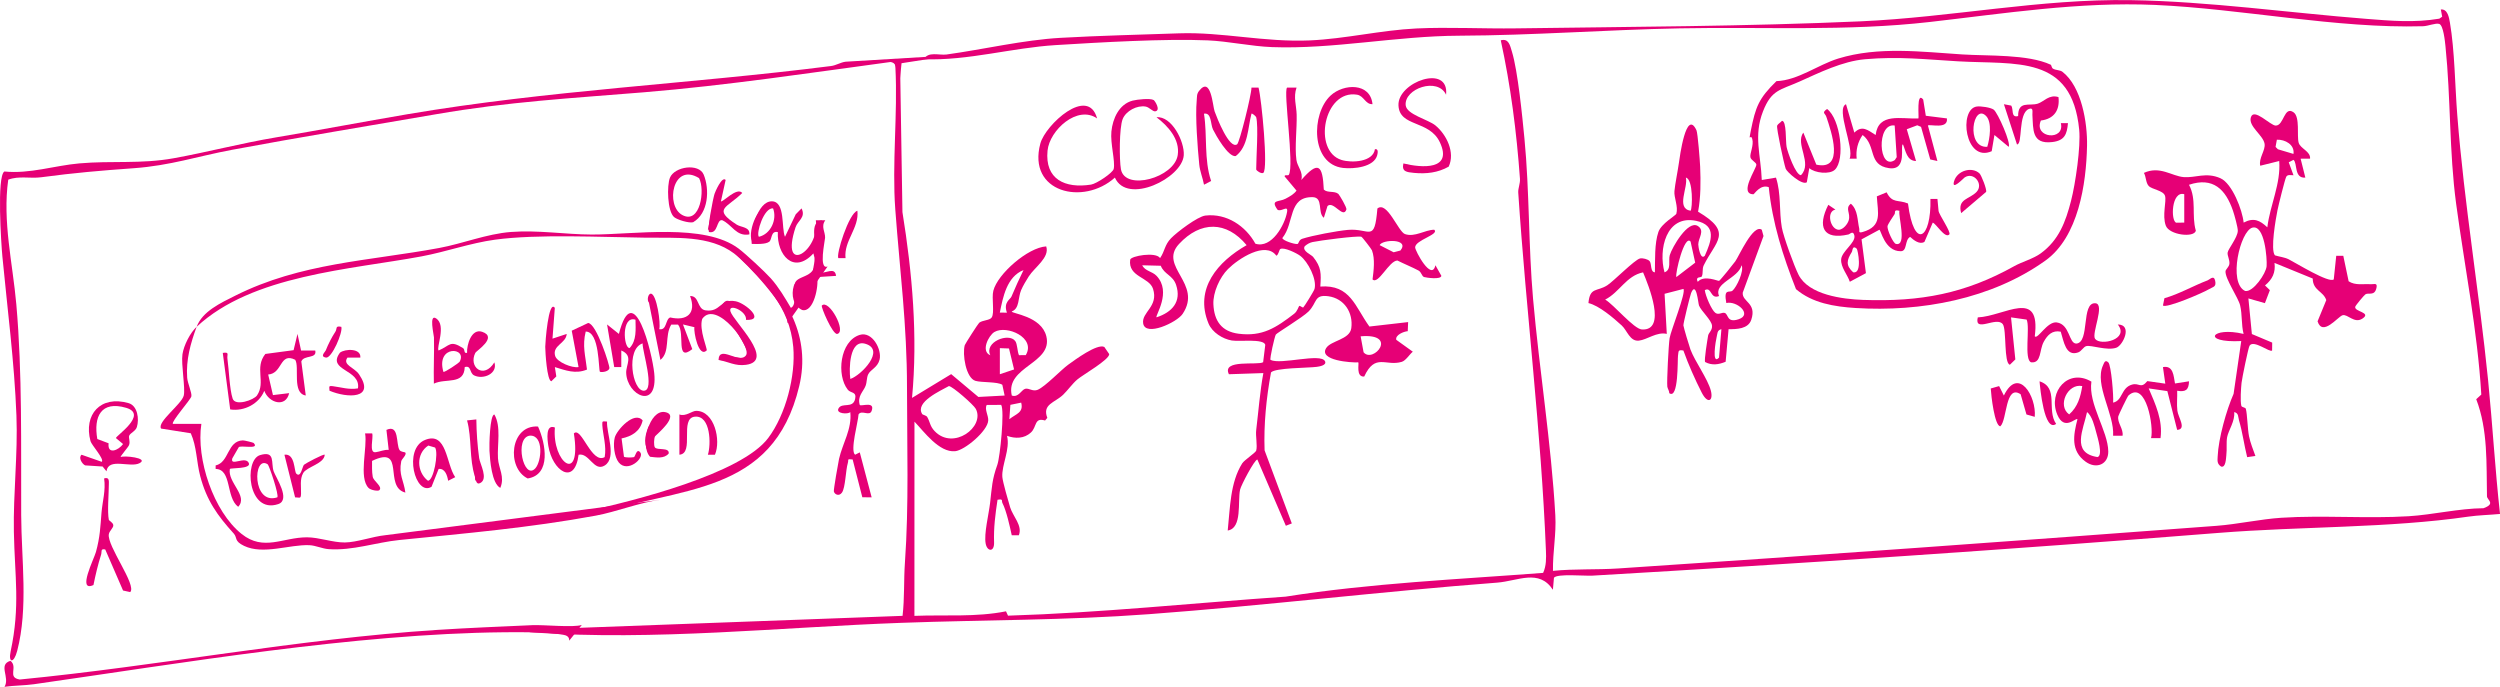<?xml version="1.0" encoding="UTF-8"?>
<svg id="Layer_2" data-name="Layer 2" xmlns="http://www.w3.org/2000/svg" viewBox="0 0 1052.28 289.1">
  <g id="Layer_1-2" data-name="Layer 1">
    <g>
      <g id="MGmMtF.tif">
        <g>
          <path d="M1027.31,3.99c2.93-.34,3.53,3.41,3.9,5.57,2,11.65,2.13,26.65,3.08,38.8,2.97,37.81,9.21,74.21,12.98,111.66,1.88,18.71,2.94,37.62,5.02,56.31-4.26.41-9.19.52-13.36,1.13-33.43,4.86-70.48,4.08-105.05,6.84-88.28,7.03-175.32,12.85-263.71,18-3.15.18-14.84-.93-16.09.89l-.44,5.05c-5.85-8.92-14.7-3.68-23.48-3-49.23,3.77-97.13,9.6-146.56,13.28-35.55,2.64-68.73,2.35-104.25,3.64-50.6,1.84-104.05,7.63-154.86,4.07-1.93-.14-3.62-.51-5.44-1.05l160.85-5.96c.88-7.43.47-14.97,1-22.43,1.71-24.17.88-49.31.87-73.74,0-26.39-2.98-48.7-4.92-74.77-1.45-19.47,1.07-40.23.04-59.86.4-3.64-6-1.9-6.01-2.99l17.01-1-9.04,2.06,1,62.78c4.16,25.77,6.49,52.18,4.04,78.21l16.48-10,11.44,9.6,11.05-.59-.96-4.52c-1.96-1.36-8.78-.9-11.32-1.66-4.08-1.23-5.57-11.36-4.49-15.04.16-.54,5.62-9.04,6.05-9.40,1.41-1.15,4.41-.96,5.27-2.23,1.31-1.92-.09-8.13.7-11.26,1.78-7.07,14.54-18.21,22.25-18.67,1.59,4.64-4.9,8.8-7.33,12.62-1.06,1.67-2.45,3.98-3.21,5.76-1.39,3.23-.59,7.78-3.97,9.01-.1.93,12.48,1.88,14.57,10.46,2.81,11.53-17.35,12.66-14.55,24.92,2.83,1.01,4.08-2.47,5.68-2.84s3.17,1.31,5.27.41c3.18-1.37,9.89-8.45,12.78-10.53s12.2-8.98,15.22-7.49l2.07,3.03c-.02,2.39-10.99,8.62-13.4,10.64-2.03,1.7-4.15,4.67-5.99,6.44-3.52,3.38-8.9,3.96-6.67,9.74l-.95,1.12c-4.61-1.41-3.38,2.65-5.94,5.03-2.83,2.64-6.62,2.66-10.07,1.42,1.42,5.6-2.34,12.34-1.97,17.33.15,2.02,2.53,10.26,3.28,12.75,1.17,3.86,5.31,7.69,3.66,11.78h-2.98c-.76-3.52-2.25-10.35-3.9-13.52-.55-1.05.52-1.89-2.09-1.43-.94,6.22-1.66,11.77-1.45,17.95.14,4.19-2.91,3.9-3.54.49-.77-4.14,1.3-12.3,1.86-17.07.79-6.81.81-9.83,3.05-16.09,1.17-3.26,3.11-22.9,1.62-25.22l-6.07.02c-1.06,1.78.72,4.36.62,6.53-.2,4.42-9.91,12.58-13.95,12.95-6.73.62-13.08-8.25-17.1-12.45l-.02,81.75c12.97-.52,25.81.63,38.55-1.91l.84,1.83c38.91-1.2,78.22-5.34,116.86-8.01,35.87-5.67,72.19-7.24,108.38-10,1.37-2.96,1.31-6.2,1.18-9.38-2.02-50.59-8.3-100.19-11.65-150.66-.12-1.81.86-3.82.72-5.81-1.42-19.76-3.9-39.14-8.08-58.31,3.35-.91,3.88,2.09,4.7,4.77,2.48,8.08,4.39,27.49,5.27,36.61,2.15,22.31,1.66,45.17,3.62,67.41,2.69,30.41,7.65,60.66,9.37,91.1.46,8.07-1.12,15.45-.99,23.42,9.08-.91,18.39-.41,27.47-1.01,83.93-5.54,167.82-11.64,251.78-17.94,8.93-.67,18.53-2.83,27.34-3.4,17.4-1.12,36.14.42,53.56-.64,10.26-.63,21.08-3.28,31.55-3.38,5.26-1.94,1.47-3.47,1.44-5.01-.28-13.67.46-27.9-4.53-40.87l2.14-1.95c-1.62-27.02-6.99-53.55-10.59-80.29-2.96-21.96-2.23-44.29-4.49-66.31-.22-2.14-.89-8.85-2.62-9.41-1.54-.49-4.69.91-6.81.97-36.41,1.04-76.33-7.36-112.89-8.97-31.7-1.39-63.31,3.6-94.71,7.18-35.14,4-69.75,1.99-105.19,2.68-30.97.6-61.91,2.97-92.92,3.1-26.46.11-53.12,5.75-78.76,4.8-8.77-.32-18.42-2.47-27.11-2.84-17.95-.77-45.42.85-63.92,1.99-18.56,1.14-36.81,6.6-55.46,5.96,1.6-3.4,6.44-1.58,9.48-2,15.59-2.15,32.29-6.12,47.93-7.01,16.44-.93,33.63-1.33,49.98-1.9,17.95-.63,35.98,3.82,55.01,2.98,14.97-.66,29.99-4.32,44.84-5.03,13.53-.64,28.19.16,42-.04,48.07-.68,97.17-.83,144.99-2.96,38.47-1.72,75.47-9.54,113.78-8.92,32.86.53,66.7,5.34,98.98,7.87,10.56.83,20.2,1.7,30.81-.07l1.2-.83-.56-3.01ZM430.83,113.65c-7.07,2.86-8.64,11.29-9.99,17.93l2.99.02c-1.57-4.4,1.39-5.51,1.91-6.77,1.59-3.84,3.28-7.45,5.08-11.17ZM431.76,149.47c4.41-7.33-8.05-12.79-13.2-9.73-2.45,1.45-5.86,8.14-1.72,9.79-2.74-5.54,7.81-9.68,10.49-5.97.93,1.28.83,4.3,1.56,5.94l2.87-.02ZM424.69,146.68l-3.84-.14v10.97s5.99-2.01,5.99-2.01l-2.14-8.82ZM388.12,174.24c.25.41,1.75.58,2.15,1.27,1.24,2.15,1.1,3.8,3.1,5.92,7.86,8.33,21.33-1.76,17.36-9.33-.91-1.73-9.84-9.55-11.33-9.60-3.52,1.98-14.31,6.74-11.27,11.73ZM429.83,169.47l-4.55.93-.43,6.04c2.82-2.28,6.08-2.71,4.98-6.97Z" style="fill: #e60076;"/>
          <path d="M545.73,36.88c-1.41,3.99-.04,7.54.05,11.42.15,5.8-.85,13.67-.1,19.03.41,2.93,2.96,5.03,2.06,8.42,7.11-8.12,8.98-6.48,9.46,4.04,1.54,1.52,4.48.44,6.13,1.83.38.32,3.66,5.72,3.37,6.57-1.36,4.04-5.42-3.84-7.94-1.47l-1.54,4.95c-2.8-2.2-.05-8.62-4.76-8.69-10.37-.16-7.53,10.86-12.7,17.2.07,1.06,5.08,2.67,6.32,2.52.63-.08.51-1.69,2.02-2.19,4.2-1.38,14.81-3.36,19.25-3.75,9.32-.82,11.17,5.75,12.41-9,4.09-3.32,8.77,9.77,11.6,10.76,4.15,1.44,8.26-1.74,12.32-1.83,2.34,2.03-8.03,4.32-8.03,7.44,0,1.45,6.97,14.5,8.53,7.51l2.51,4.46c-.24,1.68-6.33.79-7.26.51-1.03-.32-1.05-2.05-2.41-2.77-2.68-1.42-6.06-2.78-8.84-4.19-3.54.09-8.04,10.34-10.46,7.96.48-3.74,1.11-8.61-.24-12.23-.22-.59-4.11-5.63-4.46-5.73-1.78-.5-17.81,1.62-20.56,2.23-1.25.27-2.33.92-3.28,1.76-1.22,2.02,2.77,3.54,3.53,4.49,3.48,4.36,3.4,6.91,3.03,12.48,12.68-.94,14.6,8.48,20.66,16.83l16.3-1.87-.16,3.83c-1.65.12-5.34,1.57-4.83,3.63l6.96,5c-1.42,1.16-2.95,3.77-4.67,4.28-6.75,2-11.17-3.81-15.79,6.19-3.61.24-2.06-5.54-2.49-5.98-2.95.19-16.79-.79-13.52-6.01,2.02-3.21,9.94-3.53,10.58-8.39.87-6.55-2.98-12.51-9.68-13.43-6.09-.83-4.58,2.66-8.33,6.43-2.46,2.47-13.3,8.99-13.76,9.7-.5.78-2.65,10.19-2.23,10.66,4.25,2.19,21.16-3.03,22.93.56.87,1.75-2.54,2.25-3.57,2.38-3.47.46-17.46.37-19.16,2.34-1.98,10.78-3.09,21.86-2.7,32.8l11.46,30.75-2.51.99-11.99-27.88c-1.19,0-6.87,10.83-7.27,12.66-1.1,4.99,1.03,16.25-5.21,17.22,1.01-9.25.97-20.2,6.13-28.31.81-1.27,5.64-4.51,5.86-5.31.59-2.2-.32-6.04.01-8.73.99-8.16,1.54-15.92,3-23.92l-14.5.49c-3.14-6.45,12.21-3.64,14.41-5.06l.9-7.32c-.68-2.7-10.9-1.29-14.08-1.82-3.89-.65-8.26-3.42-9.81-7.16-6.07-14.67,3.96-26.09,16.04-32.97-8.51-10.26-19.4-10.24-28.45-.5-8.85,9.52,10.09,16.69,1.5,29.45-2.43,3.6-15.69,9.74-16.6,3.98-.74-4.73,6.55-7.06,4.16-14.54-1.6-5.02-10.62-4.93-9.62-12.29.33-1.58,10.83-3.42,12.58-.66,2.04-2.94,1.84-5.46,4.59-8.33,2.46-2.56,11.2-9.19,14.47-9.57,8.96-1.04,16.97,4.4,21.06,11.85,6.84,2.15,12.41-7.95,13.33-13.35.55-3.18-2.36.11-4.02-.95-3.13-4.39.58-3.14,3.39-4.64,1.72-.92,3.4-1.8,4.61-3.4l-5-5.97c-.15-.92,1.45-.19,1.76-.68,2.39-3.74-2.4-35.14-.74-36.71h3.99ZM589.45,105.45c4.1-5.09-7.69-4.75-8.74-2.27l5.89,3.01,2.85-.74ZM538.9,104.81c-.5.3-.69,2.37-1.66,2.83-4.55-6.3-16.05,1.3-20.37,5.61-3.47,3.46-6.36,9.87-6.14,14.8.31,7,3.43,11.51,10.61,12.42,10.07,1.28,15.78-2.56,23.38-8.4,1.43-1.1,1.78-3,2.19-3.3.25-.18,1.38.82,1.64.64.38-.26,4.5-6.88,4.75-7.78,1.09-4.04-2.76-11.54-6.05-13.97-1.5-1.11-6.81-3.74-8.34-2.84ZM488.58,111.86l-7.79-.2c1.14,2.46,4.17,2.51,6.02,4.45,6.47,6.8-.68,16.8-.02,17.46,6.6-2.15,10.59-6.6,8.25-13.63-1.37-4.12-4.98-4.38-6.46-8.09ZM573.95,148.28c4.05,4.9,14.95-8.1-1.24-6.72l1.24,6.72Z" style="fill: #e60076;"/>
          <path d="M716.29,116.4c-.29.52-2.85-.14-1.69,2.23,2.69-3.08,8.56-.21,8.99-.42.48-.23,6.04-7.11,6.82-8.22,1.56-2.21,7.53-15.85,11.14-13.3l.73,2.66-8.74,23.83c-.35,3.96,6.02,4.22,3.58,11.45-1.3,3.85-6.13,3.94-9.54,3.93l-1.24,13.71c-2.9,1.19-5.77,1.65-8.63.11-.48-.74.93-9.18,1.26-11.13.2-1.19,1.79-2.17,1.65-4.12-.16-2.38-4.63-6.23-5.5-8.58-.35-.95-1.12-10.51-3.31-5.22-.43,1.05-3.35,12.94-3.25,13.63.16,1.07,2.44,8.72,2.96,10.12,1.87,5.04,7.33,12.43,8.6,17.36,1.12,4.33-1.3,5.79-3.84.82-2.8-5.48-5.66-11.93-7.72-17.73-2.41-.4-1.95.29-2.27,2.18-.24,1.39.33,18.72-3.7,15.76.07-.98-.7-1.87-.8-2.76-.25-2.28.54-17.66.97-20.39.51-3.16,7.07-19.4,5.8-20.71l-7.92,2.05.93,16.88c-4.13-1-8.33,2.47-11.75,2.84-3.78.41-4.92-4.28-7.19-6.36-3.5-3.21-9.57-8.41-14.04-9.45.61-6.86,3.61-4.69,7.96-7.51,2.67-1.74,11.45-10.7,13.74-11.27,1.07-.27,3.36.31,4.04,1.11.96,1.12.21,4.62,2.24,4.72.11-5.13-.21-12.12,1.47-16.99,1.23-3.56,7.36-6.95,7.55-7.64.87-3.09-1.05-6.8-.8-9.54.27-3.01,1.4-8.42,1.91-12.07.26-1.83,2.98-22.92,7.36-13.56.55,1.18,1.45,12.83,1.56,15.39.26,6.13.27,12.94-.88,18.9,14.9,8.78,7.42,12.31,2.38,22.58-.76,1.56-.15,3.45-.84,4.69ZM711.58,88.71c.82-.81,1.17-13.35-1.98-13.95,1.04,4.12-4.32,12.92,1.98,13.95ZM717.57,107.66c2.69-6.07,5.33-12.87-3.71-14.72-12.61-2.57-15.87,12.08-13.25,21.69,3.06-1.09,1.53-4.92,2.22-7.25.95-3.22,7.63-14.87,11.79-12.26,3.12,1.96.22,5.02.2,7.75,0,.82.87,6.82,2.76,4.78ZM711.58,101.68c-2.58-3.17-6.58,13.55-5.98,14.94l7.93-6.06-1.94-8.88ZM729.23,122.35c1.73-1.51,4.95-8.2,3.84-10.71-1.46,5.6-11.86,7.43-9.49,12.96-3.79,1.57-3.01-4.08-6.01-2.48.25,2.31,2.84,8.42,4.46,9.58,1.41,1,2.72-.35,3.9.01,1.69.51.79,4.37,5.91,2.65,5.85-1.96-.69-7.86-5.22-6.82-1.22-6.48,1.35-4.11,2.61-5.2ZM691.59,114.64c-7.07,1.42-9.93,8.43-15.95,11.46,3.66,2.13,12.06,12.38,15.45,12.58,10.68.62,2.7-18.81.5-24.04ZM723.56,150.53l1-11.96c-1.92.35-1.65,2.08-2.03,3.44-.26.92-2.22,11.95,1.03,8.52Z" style="fill: #e60076;"/>
          <path d="M972.35,66.78l-3.99.02,1.99,7.96c-4.85.4-3.24-6.11-4.99-7.48l-2,1.03,2,5.46c-1.01.02-2.46-.45-3.05.63-.55,1-3.28,12.03-3.69,14.08-.7,3.5-3.06,16.76-1.07,19,1.91.61,3.99.76,5.82,1.68,2.92,1.47,17.05,10.22,18.94,8.44l1.04-9.94h2.97s2.25,10.73,2.25,10.73c2.77,1.86,6.19,1.03,9.27,1.24,1.48.1,2.9-.77,2.46,1.47-.76,3.72-3.36,1.9-4.68,2.8-.57.39-4.13,4.63-4.27,5.23-.52,2.11,7.07,2.32,3.01,4.98-3.39,2.22-6.16-1.99-8.32-1.43-1.93.49-8.43,9.17-10.55,2.58l3.67-8.94c-1.23-3.78-5.68-4.02-5.7-9.08l-16.09-6.58c.51,4.07-.91,6.94-4,9.48l2.05,1.99-2.09,5.47-6.95-1.99,1.46,14.99,8.56,3.6-.04,3.33c-.89,1.03-7.82-4.73-9.5-2.01-.53.86-3.15,13.66-3.36,15.6-.25,2.35-.59,7.63-.1,9.66.18.75,1.71.6,1.91,1.33.61,2.26.7,8.41,1.34,11.55.54,2.67,1.75,5.68,2.68,8.26l-3.47.5c-1.27-5.03-1.96-10.56-3.44-15.51-.4-1.34-.08-3.1-2.03-3.45.46,3.68-2.41,7.66-2.96,10.52-.42,2.22-.02,5.03-.34,7.64-.15,1.21-.18,5.37-2.2,4.76-1.79-1.2-1.52-2.48-1.44-4.32.32-7.48,3.66-19.42,6.7-26.3l3.22-22.21c-17.12.85-12.53-6.23.99-3-1.01-3.91-.52-8.06-1.46-12.01-.76-3.23-6.4-11.32-6.15-14.38.06-.78,1.49-1.81,1.63-3.08.2-1.79-.94-3.44-.74-4.78.23-1.55,4.13-6.22,4.28-9.09.07-1.41-1.45-6.83-2.03-8.51-3.09-9.01-8.37-14.32-18.51-10.93,3.34,6.32.97,12.7,2.88,19.35-.74,3.05-11.18,1.82-12.64-2.14-1.62-4.38.39-10.29-.34-12.57s-5.54-2.67-6.88-4.16c-1.26-1.39-1.03-3.8-2-5.48,6.68-3.09,11.74,1.35,16.72,1.77s9.43-2.2,15.49.48c4.97,2.2,9.25,13.45,9.77,18.67,4.23-2.22,6.81-.97,9.97,1.99,1.16-9.5,5.74-18.32,5-27.91l-7.98,1.99c-.77-3.14,2.27-6.49,1.82-9.25-.59-3.64-6.9-7.3-5.78-11.1,1.25-4.24,8.2,3.44,10.47,3.45,3.5.02,3.48-8.46,7.52-5.58,2.79,1.98,1.3,9.93,2.14,12.81.73,2.5,5.09,3.63,4.79,6.68ZM965.35,64.79c.58-3.92-3.59-6.15-6.99-5.98l-.55,3.02.98,1,6.56,1.96ZM919.39,81.74c-5.49-1.54-5.77,11.42-3.36,12l3.35-.05v-11.95ZM948.06,95.82c-5.13,1.35-10.34,23.24-3.05,26.66,3.34.63,8.82-7.38,9.04-10.46.24-3.28-.83-17.56-5.99-16.2Z" style="fill: #e60076;"/>
          <path d="M863.22,27.25c.22.1.32,1.3.91,1.65,1.25.72,2.96.53,3.99,1.33,8.04,6.23,10.53,21.43,10.34,31.12-.31,16.06-3.65,38.39-17.51,48.32-22.64,16.22-52.45,21.71-79.98,19.97-8.82-.56-18.13-2.04-25.02-7.94-5.51-13.97-9.94-27.9-11.46-42.92-3.58-1.34-6.07,2.99-6.45,2.99-6.3-.07,1.39-10.93,1.23-12.5-.1-.99-2.23-1.8-2.5-3.09-.33-1.55,1.53-4.99.78-7.71-.66-2.4-1.7,1.94-.6-3.52,2.01-9.92,3.24-13.45,10.78-20.8,9.1-.34,17.45-6.88,26.01-9.51,16.97-5.2,35.08-2.83,52.24-1.73,10.9.7,27.59-.15,37.23,4.34ZM847.82,112.02c3.23-1.8,7.96-3.06,11.13-5.36,7.64-5.56,10.5-13.27,12.78-22.14,1.86-7.22,4.13-22.79,3.43-29.92-3.09-31.66-26.5-27.36-50.99-28.79-13.78-.8-24.82-2.13-39.14-.88-9.58.84-19.42,5.75-27.55,9.38-8.18,3.65-11.82,3.38-15.41,12.56-4.04,10.33-.9,18.29-.52,28.89l5.98-1c2.22,6.73,1.28,14.28,2.46,20.99.67,3.83,5.21,16.28,7.04,19.9,4.28,8.49,18.53,10.27,27.15,10.58,24.31.87,43.01-2.69,63.63-14.2Z" style="fill: #e60076;"/>
          <path d="M316.59,111c14.8,13.77,24.77,30.75,19.82,51.48-11.08,46.48-50.35,42.2-88.14,54.61l-13.26,1.21c1.79-3.81,8.21-2.36,12.24-3.23,19.12-4.16,64.71-15.54,76.11-30.72,7.41-9.87,11.59-26.2,10.54-38.3-1.47-16.91-12.4-27.86-23.96-38.9,1.7-.8,5.49,2.78,6.64,3.84Z" style="fill: #e60076;"/>
          <path d="M485.58,42.09c.57.35,3.11,4.39.68,4.77-1.08.17-2.47-1.72-4.03-2-3.64-.65-8.3,1.83-9.68,5.24-1.47,3.65-1.45,17.24-.73,21.16,1.73,9.28,22.51,3.58,23.91-6.03.97-6.64-4.13-12.21-8.95-15.88,6.35-.63,11.85,10.14,11.48,15.99-.62,9.65-23.85,21.03-28.99,9.41-13.3,11.97-36.94,6.26-31.37-14.36,2.13-7.87,20.1-24.45,23.88-10.54-8.27-5.77-20.02,4.93-20.86,13.57-1.17,12.03,7.32,16.01,18.31,14.28,2.36-.37,9.2-4.97,9.55-6.62.69-3.26-1.48-10.73-.98-15.73.54-5.43,3.21-11.51,8.95-13,1.89-.49,7.42-1.08,8.81-.25Z" style="fill: #e60076;"/>
          <path d="M891.42,136.58c6.3.04,2.21,8.82-.66,9.79-3.96,1.35-10.5-1.23-12.63-.68-1.19.31-1.97,2.12-3.4,2.64-5.22,1.88-6.05-4.59-7.34-8.72-3.52-.72-5.56,1.36-7.14,4.24-1.96,3.56-.9,9.07-5.28,8.67-3.19-1.01-.39-14.8-1.94-18l-6.56-.93,1.81,17.7-2.29,2.23c-2.6-.54-1.35-14.66-2.95-17-2.47-3.64-12.2,3.83-10.57-2.92,11.3-.52,26.62-12.48,23.99,7.97,1.22,1.45,5.27-6.4,9.25-5.85,5.6.77,5.01,8.9,8.22,8.9,5.83-.39,1.93-17.36,8.01-16.98,4.27.27-1.71,12.78-.09,14.99,2.24,3.05,14.53.27,9.57-6.03Z" style="fill: #e60076;"/>
          <path d="M361.89,170.47c.68.69,6.56-1.77,4.99,2.48-.9,2.45-4.16-.57-5.51,1.47-.14,3.14-3.66,15.31-1.45,16.98l1.97-.99,5,18.94-3.93-.05-4.07-15.9c-2.58-.28-1.59,0-2.02,1.45-.93,3.1-1.01,10.43-2.48,12.49-1.27,1.78-3.18.72-3.42-.54-.13-.68,1.82-12.01,2.19-13.65,1.49-6.57,5.52-12.64,4.73-19.7-.9,1.01-6.11.7-4.98-1.48,1.43-2.76,6.07.18,7.02-4.03.72-3.19-1.87-2.38-3.07-3.88-4.86-6.1-3.38-20.48,5.01-23.1,5.28-1.65,9.39,6.2,8.36,10.38-.83,3.39-3.79,4.15-4.8,6.22-.69,1.4-.49,3.26-1.11,4.87-.96,2.47-3.54,4.3-2.43,8.05ZM357.91,159.5c4.47-1.41,15.05-12.26,6.29-14.81-6.75-1.97-6.88,10.71-6.29,14.81Z" style="fill: #e60076;"/>
          <path d="M528.75,49.34c-.09-.37-1.71-1.78-1.99-1.49-1.58,6-1.3,13.72-6.63,17.85-3.13.51-8.31-8.67-9.56-11.18-1.11-2.25-.55-7.25-3.8-6.67,1.46,9.43-.06,19.2,3,28.33l-2.99,1.57c-.53-2.86-1.71-5.55-2-8.49-.71-7.11-1.72-20.16-1.07-26.96.15-1.5-.08-2.66.97-4.01,5.06-6.52,5.76,6.38,6.56,8.58,1.03,2.85,6.18,16.03,9.46,13.89,1.04-.68,6.05-20.82,6.06-23.89h2.97c1.28,4.77,4.13,34.34,2.01,35.89-.74.54-2.99-.89-2.99-1.49,0-5.1.99-18.05,0-21.93Z" style="fill: #e60076;"/>
          <path d="M887.41,152.53c1.22,1.14,2.3,14.38,2.02,16.94,4.08-.83,3.28-6.27,7.97-7.59,3.1-.87,3.63,1.95,6.44-1.47l7.56,1.08-.99-6.97c4.42-.84,4.47,3.76,5.07,6.89l5.91-.92c-.13,3.68-1.42,4.58-4.99,3.98.1,2.77-.25,5.62.08,8.4s4.02,7.83-.09,8.07l-4.13-16.32-7.85-1.14c2.87,6.76,5.98,13.33,4.98,20.93h-3.99c1.27-4.42-2.04-24.54-9.51-17.95-.37.32-4.16,8.19-4.27,8.74-.55,2.65,2.27,5.38,1.78,8.21h-3.97c.63-9.09-8.02-21.42-4.25-29.64.48-1.05.86-2.53,2.22-1.25Z" style="fill: #e60076;"/>
          <path d="M880.3,160.63c-1.4,9.39,7.01,20.75,7.1,29.41.06,5.42-5,7.53-9.46,4.35-6.5-4.64-5.21-11.29-3.51-17.94-.74-.78-5.54,5.18-8.51-1.97-4-9.65,4.68-19.63,14.38-13.85ZM876.44,162.5c-6.18-1.26-10.63,8.33-5.5,11.93,3.61-3.17,4.82-7.46,5.5-11.93ZM878.45,173.46c-1.5,7.3-6.82,17.22,4.42,18.92,2.42-.62-.01-8.37-.54-10.35-.67-2.49-1.74-7.04-3.88-8.58Z" style="fill: #e60076;"/>
          <path d="M608.67,39.87c-3.52-7.54-17.71-2.56-17,4.45.39,3.89,9.48,5.97,12.53,8.49,4.68,3.86,8.36,11.38,5.57,17.33-4.53,2.57-9.42,3.12-14.59,2.63-3.11-.3-5.28-.52-4.48-3.98,7.92,1.95,20.84,2.82,15.37-8.87-4.47-9.56-17.04-6.31-17.44-15.58-.42-9.84,21.44-17.6,20.04-4.47Z" style="fill: #e60076;"/>
          <path d="M577.7,43.85c-3.06.12-3.54-3.52-6.54-4-13.95-2.24-18.76,23.68-6.5,27.48,4.28,1.33,13.28.89,14.06-4.53,1.52-.3,1.21,1.55.98,2.47-1.29,5.1-9.9,5.93-14.39,5.42-13.69-1.58-13.47-22.85-5.24-30.47,5.53-5.12,16.75-5.46,17.63,3.63Z" style="fill: #e60076;"/>
          <path d="M345.91,92.71l-.99,21.93c2.45.78,6.5-2.62,6.99,1.48l-7.99.51c.81,3.54-1.39,15.11-6.29,13.85-3.81-1.8-4.66-6.38-3.51-10.16.99-3.23,6.7-3.7,7.57-4.9.56-.77,1.54-8,1.64-9.6.22-3.72-2.83-12.54,2.58-13.09Z" style="fill: #e60076;"/>
          <path d="M856.45,175.45l-3.49-.99-2.45-8.51c-6.54-4.34-5.63,10.82-8.54,13.48-2.42-.05-3.88-12.93-4.04-15.91l3.52-1.01,2,3.98c6.09-12.52,13.79.38,13,8.97Z" style="fill: #e60076;"/>
          <path d="M300.92,191.39h-2.96c1.39-4.34,1.17-16.64-5.47-16.01s-.04,15.53-6.52,16.01v-16.94c2.65,1.02,5.3-1.53,7.07-1.52,7.73.02,10.49,12.47,7.89,18.45Z" style="fill: #e60076;"/>
          <path d="M302.95,151.51c1.99-3.56,8.43.3,11.99-.99,1.42-1.34-6.16-13.1-7.55-14.88-1.06-1.36-3.83-1.89-4.31-3.74-.4-1.53,1.24-5.61,3.37-5.29,2.85.43-.67,3.17-.12,5,1.14,3.83,11.77,14.22,11.31,18.45-3.76,6.02-9.23,1.99-14.66,1.46Z" style="fill: #e60076;"/>
          <path d="M910.41,128.59l.62-3.06c6.33-1.82,12.13-5.23,18.23-7.55.84-.32,2.57-2.36,3.12.15.6,2.75-.9,2.55-2.45,3.52-2.46,1.54-18.18,8.28-19.52,6.93Z" style="fill: #e60076;"/>
          <path d="M865.45,178.43c-5.02,3.74-6.74-15.17-6.98-17.93,8.27,2.68,2.85,11.95,6.98,17.93Z" style="fill: #e60076;"/>
          <path d="M355.9,108.66h-2.99c-1.2-1.17,4.38-19,7.98-19.95.82,7.29-5.79,12.66-4.99,19.95Z" style="fill: #e60076;"/>
          <path d="M345.92,128.6c2.96-2.88,10.56,11.12,6.47,11.95-1.92.39-6.97-11.47-6.47-11.95Z" style="fill: #e60076;"/>
          <path d="M275.07,189.32l4.9.1c.83,3.11-3.6,1.96-5.4,2.82l-1.09-.77c-2.69-4.53-2.28-7.42-.48-12.02l2.84,2.64c-.96,2.71-1.93,4.31-.76,7.24Z" style="fill: #e60076;"/>
          <path d="M303.94,91.71l-2.98-.99c1.24,3.03.86,5.75-3,5.97l3.01-14.94,2.98,9.96Z" style="fill: #e60076;"/>
          <path d="M321.92,99.69c.83,2.25-2.29,2.99-3.55,2.96-4.96-.13-1.01-13.56,3.06-14.92,1.19,2.13-2.08,4.03-2.82,5.97-.49,1.3-.18,3.82-.58,5.35l.89,1.16,2.99-.53Z" style="fill: #e60076;"/>
          <polygon points="200.05 202.36 199.05 190.41 203.05 199.92 200.05 202.36" style="fill: #e60076;"/>
          <path d="M812.5,83.73h2.99s.47,5.02.47,5.02c.16,1.59,5.42,9.02,4.53,9.94-1.83,1.88-5.56-4.62-6.98-4.98l-3.48,8.08c-1.95,1.31-4.56-.69-6.03-2.08-2.42,1.32-1.09,6.06-3.97,6.03-6.84.07-8.36-9.23-9-9.03l-7.48,4.04,1.84,14.22-6.78,3.63c-.95-2.96-3.91-6.15-3.64-9.48s6.16-6.99,5.57-9.92c-.48-2.38-1.88-.65-2.46-.52-10.79,2.48-13.2-3.26-8.53-12.47l3,2.01c-3.97.76-2.19,8.5,1.51,8.5,1.82-.18,3.61-2.38,4.09-4,.9-3.06-1.7-5.01.9-6.98,3.02,2.64,2.7,6.95,3.52,10.44.22.96-.6,2.07,1.45,1.47,8.46-2.44,6.33-8.07,5.96-15l4.12-1.7c2.4,4.82,4.86,2.97,8.99,4.7,2.53,19.76,9.87,15.11,9.45-1.95ZM799.5,88.72c-2.64-.62-1.56.68-2.07,1.46-.71,1.08-2.87,4.26-2.96,5.05-.17,1.54,2.38,7.17,3.55,7.44,4.78,1.12.88-11.82,1.48-13.95ZM781.51,104.67c-1.84-1.66-1.69.8-2.08,1.43-2.09,3.37-2.66,5.57.61,8.53,3.97.75,1.92-9.57,1.48-9.96Z" style="fill: #e60076;"/>
          <path d="M809.49,41.86l1.11,6.87,8.88,1.11c.62,4.76-7.25,2.3-7.99,2.99l3.99,14.94-3.01-.66-3.87-13.71-1.6-.67-4.41,1.66,3.89,13.38c-3.92-.05-4.34-4.36-5.49-6.98-1.45.01,2.14,11.15-5.9,9.98-8.99-1.31-5.16-9.35-11.09-13.95-2.05,2.95-2.91,6.37-2.5,9.97h-2.99c2.11-4.36-5.95-21.07-1.5-22.93l3.5,11.96c3.3-3.26,5.68-1.06,8.97,1,1.15-9.6,10.86-6.63,18-6.97.32-.32-.92-11.56,1.99-7.99ZM797.5,52.83c-7.82-1.23-6.83,19.33.07,14.52l.78-1.2-.86-13.32Z" style="fill: #e60076;"/>
          <path d="M772.26,71.49c-2.21,2.02-8.38,1.36-10.71-.72l-1.04,5.96c-1.98,1.38-8.39-4.31-8.89-5.72-.7-1.98-4.01-17.17-3.59-18.16.29-.68,1.5-1.31,2.02-1.99,2.01-.02,1.47,8.55,1.95,10.99.44,2.24,3.8,11.86,6.04,11.89,5.01-5.1-2.58-13.11,1.01-17.91l5.46,13.47c12.02,2.63,6.34-13.84,4.21-20.16-.53-1.57-2.07-1.58.31-3.27,5.6,4.12,7.77,21.47,3.23,25.62Z" style="fill: #e60076;"/>
          <path d="M866.44,40.87c.63,5.54-1.87,9.17-7.41,9.86-3.21,7.47,10.2,8.72,8.41,1.1h2.99c-.43,4.74-1.42,7.34-6.58,7.96-8.76,1.05-8-5.31-8.39-11.46-.07-1.12.56-3.28-1.49-2.46-4.65,1.86-2.49,15.02-5.01,14.92l-5.49-16.92,3.08.58c1.05,1.49-.23,5.25,2.9,4.4-.02-6.6,4.68-4.09,8.27-5.22,2.59-.81,4.77-4.03,8.73-2.75Z" style="fill: #e60076;"/>
          <path d="M839.17,46.15c1.72,1.26,7.44,14.27,6.29,15.65l-5.98-4.98-1.15,6.83c-11.26,4.97-14-17.68-6.3-18.81,1.64-.24,5.86.38,7.14,1.31ZM836.46,61.8c1.06-3.36,2.11-10.32-.48-12.97-5.5-5.65-8.75,13.49.48,12.97Z" style="fill: #e60076;"/>
          <path d="M833.22,73.03c.76.72,3.17,6.81,2.75,7.75l-10.49,8.93c-1.7-6.08,3.52-5.77,6.51-8.97,3.03-3.24-1.25-8.61-5.06-6.04-.37.25-5.69,5.86-4.43,1.57,1.32-4.5,7.52-6.28,10.72-3.25Z" style="fill: #e60076;"/>
        </g>
      </g>
      <g id="osI2Xr.tif">
        <g>
          <path d="M377.65,44.57c.1-6.08,1.08-12.26-1.33-18.68-35.09,4.73-70.01,10.05-105.34,12.96-30.7,2.52-56.81,3.92-87.59,9.26-28.51,4.95-57.48,9.66-85.85,14.97-14.5,2.72-25.82,6.61-41.19,7.72-14.5,1.05-24.68,1.91-39.11,3.82-4.56.6-9.3-.7-13.77,1.01-2.47,17.59,1.87,35.15,3.4,52.47,2.56,28.96,1.93,59.67,2.05,88.68.08,18.87,3.04,39.03-1.69,57.22-1.39,5.35-3.82,5.13-2.75.17,4.1-19.08,1.71-31.55,1.36-50.33-.3-16.34,1.71-32.57,1.08-48.93-.86-22.43-3.83-45.06-5.91-66.88-.51-5.3-2.4-33.73.82-35.84,10.68,1.08,21.05-2.48,31.52-3.41,13.59-1.21,25.94.33,39.76-2.17,14.33-2.59,28.28-6.3,43.12-8.79,18.2-3.05,36.77-6.59,55.17-9.72,59.95-10.2,118.27-12.67,178.37-20.3,2.16-.27,4.01-1.55,6.16-1.82l45.33-2.74-21.79,3.37-1.83,17.96ZM331.46,136.05c.59-6.38-17.22-25.41-22.53-29.4-10.24-7.69-24.55-6.45-37.11-6.61-18.78-.23-45.73-1.58-63.5.85-10.37,1.42-20.6,5.1-30.88,7.02-29.71,5.54-71.3,7.82-94.66,29.64,2.38-6.48,10.08-10.02,16.3-13.13,27.6-13.82,56-14.53,85.77-20.04,9.95-1.84,19.99-5.95,30.19-6.74,11.31-.87,23.02,1.04,33.93,1.08,17.77.06,47.58-4.93,61.96,5.94,3.06,2.31,10.87,9.57,13.48,12.46,3.33,3.7,5.96,8.21,8.48,12.46,2.96-1.31.43-8.42,1.99-10.97,1.88-3.09,10.6-1.75,7.49-11.95-8.36,9.09-15.43.51-14.97-8.97-3.06-.68-2.37,3.17-3.63,4.07-1.67,1.19-5.28.87-7.35.91-.68-4.88,2.36-18.08,8.52-17.93,5.7.14,3.87,11.3,5.47,14.93l4.53-9.47,2.44-2.48c1.89,3.79-1.59,5.11-2.52,7.94-6.8,20.73,10.41,10.06,8.53-2.96l3.99.02c-1.96,2.66.01,4.87-.09,7.36-.06,1.34-2.8,13.66,1.06,12.08M278.03,210.37c-8.53,1.03-18.75,5.11-27.28,6.67-28.09,5.16-54.44,7.4-82.59,10.25-10.04,1.02-19.72,4.56-29.85,3.85-2.61-.18-5.45-1.56-8.11-1.67-8.4-.33-19.41,4.15-27.46.3-4.31-2.06-2.77-3.44-4.32-5.16-6.87-7.59-11.45-13.91-14.16-24.25-1.56-5.93-1.41-12.31-3.95-17.99l-12.51-1.98c-1.83-2.74,8.68-10.26,9.55-13.91.73-3.07-1.17-13.18-.55-17.37.57-3.8,3.25-9.03,5.97-11.57-2.52,6.85-4.53,13.84-3.99,21.41.17,2.34,2.06,6.45,1.77,7.87s-8.68,10.79-7.76,11.58h11.97c-2.27,14.77,5.11,36.94,16.97,46.37,9.27,7.38,17.33,1.39,27.47,1.39,5.07,0,10.94,2.23,15.97,2.17s11.66-2.52,17-3.06M239.58,269.67c.1-1.67-1.09-2.25-2.54-2.5-7.21-1.23-17.55-1.11-25-1.04-62.93.63-135.13,12.94-197.77,21.87-3.86.55-8.41.51-12.37,1.09,2.4-3.98-2.87-9.32,2.5-10.94,3.34,2.67-1.56,7,3.92,7.87,58.73-5.72,116.81-17.08,175.76-20.89,13.18-.85,26.81-1.4,39.94-1.99,4.94-.22,17.32,1.09,20.87-.1M325.4,87.72c-3.84-.48-7.25,10.52-5.98,11.95,5.03-1.15,7.75-7.3,5.98-11.95Z" style="fill: #e60076;"/>
          <path d="M50.82,192.39c1.21-.75,11.92.34,8,2.52s-13.18-2.49-14.01,3.47l-1.62-2.02-7.35-.47c-1.34-.63-2.96-3.33-1.5-4.48l8.49,2.98c1.2-1.12-4.31-7.07-4.74-8.71-2.99-11.2,4.2-19.38,16.02-16,3.84,1.1,4.53,6.75,3.5,10.06-.54,1.75-2.76,2.49-3.23,3.64-.36.9.52,2.35-.06,3.95-.35.95-3.86,4.8-3.5,5.06ZM48.82,184.4c-.46-.69,13.77-9.95,4.29-12.74-10.6-3.12-13.79,3.73-12.15,13.13l4.75,1.79c-.55,5,4.25,2.92,6.09.32l-2.99-2.5Z" style="fill: #e60076;"/>
          <path d="M45.83,218.82c.07.33,1.69,1.12,1.85,2.16.19,1.18-1.63,2.38-1.88,3.89-.8,4.92,11.9,21.49,9,24.35l-3.01-.67-7.49-17.27c-2.13-.45-1.33.87-1.75,2.19-1.33,4.16-2.34,8.49-3.21,12.77-6.98,3.19.23-10.96,1.04-13.91,1.73-6.29,1.86-10.59,2.34-16.51.39-4.75,1.85-9.44,1.1-14.45,2.32-.74,1.99,1.3,1.99,2.49,0,4.04-.7,11.53,0,14.95Z" style="fill: #e60076;"/>
          <path d="M283.76,91.4c-2.9-2.45-3.11-13.4-1.76-16.63,1.97-4.72,12.19-6.17,14.2-1.26,2.54,6.22,2.03,16.27-4.46,20.03-1.75.46-6.64-1.02-7.97-2.14ZM294.24,74.97c-11.15-6.84-14.29,11.65-7.03,15.55,7.55,4.05,9.66-10.67,7.03-15.55Z" style="fill: #e60076;"/>
          <path d="M305.43,75.75l-1.98,8.97c.55.72,6.8-6.22,8.97-3.49-6.4,6.34-12.71,6.61-2.34,13.31,1.87,1.21,5.67.92,5.33,4.13-5.55,1-7.24-4.1-11.46-6-2.49-.33-1.6,5.89-5.5,5-.88-.99,1.61-13.95,2.32-16.12.26-.81,3.11-7.53,4.66-5.81Z" style="fill: #e60076;"/>
          <path d="M277.48,138.55c3.29.66,2.55-4.28,4.62-4.93,7.07,1.64,11.12-1.77,8.36-9.02,3.99-.15,2.83,5.49,6.51,6.03,6.48.95,6.05-5.15,12.73-3.81,4.16.83,12.63,8.26,4.3,7.81.5-3.67-7.62-7.18-6.55-3.57,1.27,4.26,19.17,20.82,6.52,22.5-4.57.61-7.32-1.33-11.53-2.05.27-6.6,8.67,1.96,11.55-1.94,2.58-3.49-12.44-23.72-18.4-15.37-1.49,4.51,2.34,12.85,1.85,13.32-3.42,3.23-5.54-7.93-5.15-9.8l-4.82-1.16,3.93,10.39c-7.2,5.67-2.88-6.66-6.01-10.33h-2.84c-2.93,4.79-.34,11.41-4.57,14.87l-4.82-24.1c-.97-.97-.37-3.83.82-3.78,2.44.11,4.23,12.7,3.5,14.93Z" style="fill: #e60076;"/>
          <path d="M126.71,147.53h5.98c.85,3.62-4.86,1.76-5.86,4.63l1.87,14.31c-5.9-.94-2.52-11.96-4.44-15.03-6.61-3.32-5.25,5.79-11.38,6.2l2.01,8.66,6.82-.82c-1.41,6.21-8.55,4.2-10.47-.99-2.13,5.4-8.39,8.77-14.35,7.84l-3.12-23.79c2.97-.45,1.7.66,1.96,2.5.66,4.58.87,12.74,2.2,16.75,1.11,3.34,8.96.56,10.26-1.36,3.8-5.61-1.19-11.58,3.5-17.45l11.89-1.59,1.64-6.84,1.5,6.97Z" style="fill: #e60076;"/>
          <path d="M232.55,142.54l5.98-1.98c-.25,4.03-6.17,4.79-4.86,9.26.77,2.61,7.18,5.2,9.85,4.68l-2.87-15.31,6.91-3.24c3.56.3,9.14,17.98,8.95,19.04-.23,1.28-2.73,1.84-3.99,1.51-.65-.69-.05-16.97-5.99-16.94-1.49,6.07-.11,10.15.54,16-4.88,1.99-8.9.36-13.52-1.04l.61,3.92-2.1,2.05c-1.86-.38-2.52-12.13-2.56-14.5-.02-1.39,1.33-20.08,4.03-16.4l-.98,12.96Z" style="fill: #e60076;"/>
          <path d="M184.62,147.53c4.94-2.12,4.72-4.5,10.28-1,.93.59.17,2.36,1.69,1.99-.16-3.35,1.82-10.38,6.35-8.86,6.73,2.26-2.45,8.01-2.86,8.84-3.03,6.04,3.58,11.27,8.01,4.02,1.53,4.69-4.62,7.41-8.52,5.49-2.07-1.02-1.09-4.35-3.96-3.5-.25,7.67-7.96,4.54-12.99,6.97-.17-6.47.2-13,.04-19.48-.02-.98-2.23-10.12.96-7.95,4.32,2.94-.08,12.24,1,13.47ZM193.41,152.34c3.61-6.24-10.05-7.3-6.79,4.16.41.47,6.59-3.81,6.79-4.16Z" style="fill: #e60076;"/>
          <path d="M261.51,147.53v6.98s-2.98,0-2.98,0l-3.01-17.94,4.98,3.98c6.2-24.05,14,7.96,14.88,16.55,1.61,15.76-11.5,9.41-11.81-.17-.11-3.41,3.12-7.18-2.05-9.4ZM267.49,134.57c-5.99-1.95-5.13,11.94-2.49,11.94,3.05-3.18,2.53-7.92,2.49-11.94ZM270.48,144.54c-7.14,2.32-4.36,19.96.51,19.92s-.66-16.66-.51-19.92Z" style="fill: #e60076;"/>
          <path d="M170.59,190.46c.73.97-1.51,2.74-1.7,3.67-1.14,5.78,1.06,8,1.74,13.21-9.4-2.39.34-20.23-14.03-13.34.02,2.22-.11,4.48.29,6.68.34,1.9,4.34,4.16,2.76,5.66-.5.48-3.56.01-4.52-.96-4.26-4.36-.38-17.19-1.46-22.96h2.99c.62,1.89-1.5,8.31,1.43,7.93,1.82-.24,3.6-1.15,5.52-.99l-.96-8.41c5.53-2.57,3.95,6.12,5.53,8.48.57.86,2.26.82,2.42,1.04Z" style="fill: #e60076;"/>
          <path d="M255.51,177.44c-.3,4.85,4.21,15.23-.97,18.48-4.56,2.86-6.53-5.49-11-4.52-1.73,13.37-11.08,6.68-12.74-3.72-.42-2.66-1.26-9.31,2.76-7.74-1.3,14.82,11.36,24.18,7.99,2.49,3.18-3.15,7.4,13.09,12.97,9.97.83-4.62-.74-9.21-1-13.47-.12-1.99.22-1.55,2-1.49Z" style="fill: #e60076;"/>
          <path d="M188.63,202.36c-.35-2.18-1.3-5.3-4-4.98l-2.99,7.51c-6.82,4.23-12.06-15.91-2.76-19.7s8.86,10.11,12.73,15.66l-2.99,1.52ZM180.27,187.54c-5.21,3.4-4.92,11.13-.15,14.81,2.41,0,4.54-11.69,3.02-13.97l-2.87-.84Z" style="fill: #e60076;"/>
          <path d="M226.46,179.53c3.22,7.1,5.67,20.3-4.35,21.86-9.07-4.42-7.44-22.65,4.35-21.86ZM225.32,197.13c2.66-2.91,3.67-13.99-2.24-13.77-6.79.74-2.63,19.11,2.24,13.77Z" style="fill: #e60076;"/>
          <path d="M109.43,191.57c6.63-2.01,4.53,3.33,5.76,6.84.89,2.53,7.32,11.98,1.9,13.78-12.87,4.28-14.49-18.54-7.66-20.62ZM112.67,195.43c-6.25-4.12-6.59,17.37,4.05,13.91.85-.81-3.44-13.51-4.05-13.91Z" style="fill: #e60076;"/>
          <path d="M106.73,186.43c2.94,3.04-6,.72-6.29,1.89l-2.66,4.62c-1.05,3.63,5.6-1.21,6.95,1.97,1.08,2.54-7.47,1.97-7.98,2.48-1.04,5.69,7.85,11.34,3.5,15.93-5.28-3.99-2.57-15.78-9.49-15.94v-1.47c5.79-1.31,4.8-10.32,11.45-10.55.66-.02,4.36.91,4.53,1.08Z" style="fill: #e60076;"/>
          <path d="M261.63,184.55l1.01,7.7c.68.41,3.27.37,4.2.16.56-.13,1.1-3.95,2.65-2,1.91,2.41-5.33,8.79-9.03,4.26-1.93-2.36-2.47-7.57-1.7-10.51.83-3.16,8.26-11.37,11.74-7.2-1.03,4.59-4.54,6.68-8.86,7.58Z" style="fill: #e60076;"/>
          <path d="M275.73,183.65c-.5.9-.58,3.85-.11,4.62.89,1.45,6.27-.18,5.84,2.62-1.91,2.32-5.29,1.64-7.84,1.37-4.44-4.73-.25-20.07,6.32-18.8s-3.9,9.63-4.21,10.2Z" style="fill: #e60076;"/>
          <path d="M151.66,150.52h-5.42c-2.21,3.1,2.88,4.09,4.88,7.03,7.1,10.51-4.98,10.06-12.43,6.91-.04-1.69-.56-2.16,1.41-1.91,3.49.44,6.81,1.58,10.57.92,1.25-8.16-13.28-7.35-7.57-15.04,2.13-1.65,8.96-1.93,8.57,2.08Z" style="fill: #e60076;"/>
          <path d="M210.57,205.36c-3.59-1.91-4.31-11.47-4.55-15.64-.13-2.22.15-15.25,2.07-15.24,2.91,4.98,1.17,12.56,1.51,18.41.25,4.29,2.98,7.8.98,12.47Z" style="fill: #e60076;"/>
          <path d="M200.5,176.55c.06,5.4.44,10.91,1.18,16.25.36,2.58,3.99,8.8.39,10.55-1.76.86-1.81-1.76-2.16-2.78-2.46-7.28-1.25-16.14-3.32-23.62l3.9-.41Z" style="fill: #e60076;"/>
          <path d="M124.72,199.37c1.96,1.91,2.52-3.05,3.23-3.74.53-.52,8.28-4.66,8.73-4.23-.18,3.78-7.49,5.05-9.04,7.67s-.82,6.03-.93,8.81c-.09,2.27-.56,1.44-2.5,1.47l-4.49-17.95c4.58-.65,4.02,7.01,5,7.97Z" style="fill: #e60076;"/>
          <path d="M143.67,137.57c.71,2.38-4.05,13.34-6.47,12.95-2.68-.44-.34-2.38-.08-3.04,1.04-2.66,2.52-5.54,4.08-7.93.77-1.17-.24-2.57,2.47-1.98Z" style="fill: #e60076;"/>
        </g>
      </g>
    </g>
  </g>
</svg>